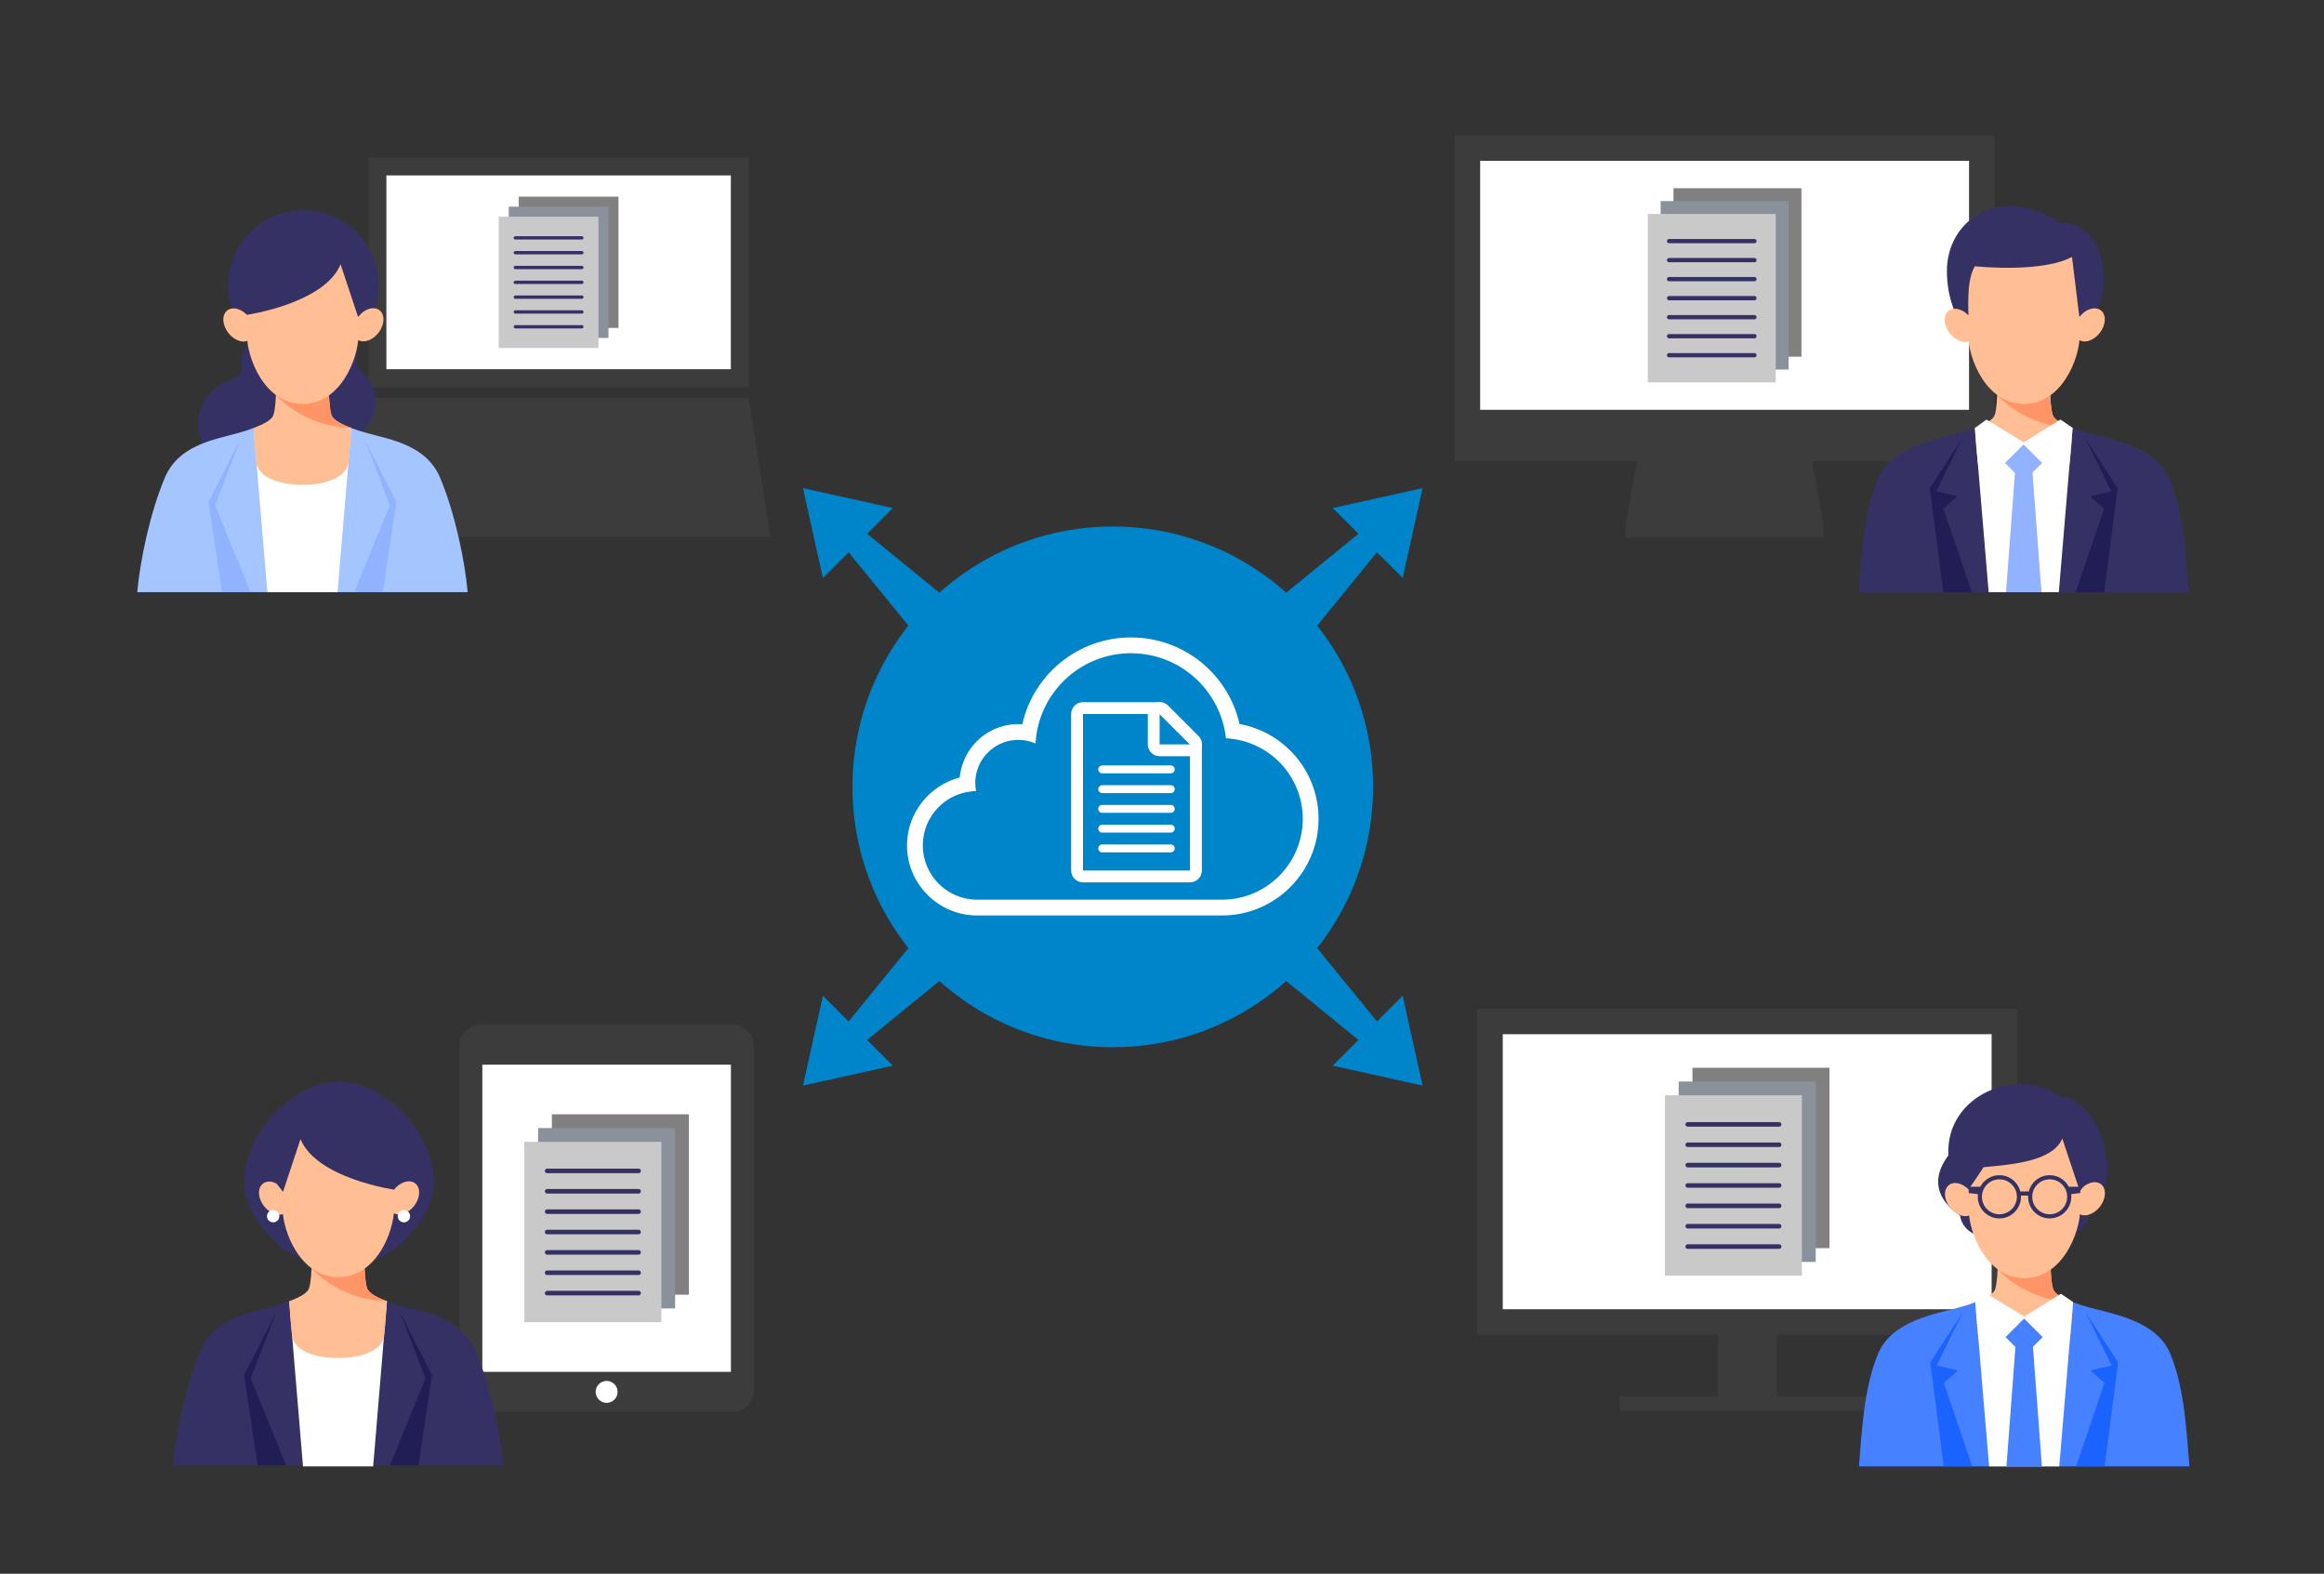 <?xml version="1.0" encoding="utf-8"?>
<!-- Generator: Adobe Illustrator 27.5.0, SVG Export Plug-In . SVG Version: 6.00 Build 0)  -->
<svg version="1.1" id="レイヤー_1" xmlns="http://www.w3.org/2000/svg" xmlns:xlink="http://www.w3.org/1999/xlink" x="0px"
	 y="0px" width="768px" height="520px" viewBox="0 0 768 520" style="enable-background:new 0 0 768 520;" xml:space="preserve">
<rect x="0" y="0" width="768" height="520" fill="#333333" stroke="none"/>
<style type="text/css">
	.st0{fill:#0084CA;}
	.st1{fill:#FFFFFF;}
	.st2{fill:none;stroke:#FFFFFF;stroke-width:2.611;stroke-linecap:round;stroke-linejoin:round;stroke-miterlimit:10;}
	.st3{fill:#3C3C3C;}
	.st4{fill:#808080;}
	.st5{fill:#8A919B;}
	.st6{fill:#C9C9C9;}
	.st7{fill:none;stroke:#353164;stroke-width:1.097;stroke-linecap:round;stroke-miterlimit:10;}
	.st8{fill:none;stroke:#353164;stroke-width:1.408;stroke-linecap:round;stroke-miterlimit:10;}
	.st9{fill:none;stroke:#353164;stroke-width:1.508;stroke-linecap:round;stroke-miterlimit:10;}
	.st10{fill:#353164;}
	.st11{fill:#4681FF;}
	.st12{fill:#FFBE94;}
	.st13{fill:#1A63FF;}
	.st14{fill:#FF9467;}
	.st15{fill:#211D55;}
	.st16{fill:#90B2FF;}
	.st17{fill:#A4C5FF;}
</style>
<g>
	<g>
		<g>
			<polygon class="st0" points="463.538,329.017 470.115,358.707 440.425,352.129 			"/>
			<polygon class="st0" points="416.401,317.106 428.514,304.992 464.297,348.853 460.261,352.888 
							"/>
		</g>
		<g>
			<polygon class="st0" points="440.425,167.871 470.115,161.293 463.538,190.983 			"/>
			<polygon class="st0" points="428.514,215.008 416.401,202.894 460.261,167.112 464.297,171.147 
							"/>
		</g>
		<g>
			<polygon class="st0" points="271.934,190.983 265.356,161.293 295.046,167.871 			"/>
			<polygon class="st0" points="319.07,202.894 306.957,215.008 271.174,171.147 275.21,167.112 
							"/>
		</g>
		<g>
			<polygon class="st0" points="295.046,352.129 265.356,358.707 271.934,329.017 			"/>
			<polygon class="st0" points="306.957,304.992 319.07,317.106 275.21,352.888 271.174,348.853 
							"/>
		</g>
	</g>
	<circle class="st0" cx="367.736" cy="260" r="86.026"/>
	<g>
		<g>
			<path class="st1" d="M373.739,215.844c16.269,0,29.66,12.302,31.392,28.11
				c14.13,0.687,25.385,12.327,25.385,26.627c0,14.742-11.951,26.693-26.693,26.693
				h-80.922c-9.911,0-17.947-8.035-17.947-17.947c0-9.792,7.846-17.737,17.591-17.928
				c-1.012-5.358,1.099-11.057,5.864-14.372c2.478-1.723,5.308-2.548,8.112-2.548
				c1.95,0,3.888,0.399,5.684,1.171C343.13,229.034,356.893,215.844,373.739,215.844
				 M373.739,210.621c-17.447,0-32.193,12.185-35.905,28.679
				c-0.435-0.029-0.872-0.043-1.312-0.043c-3.983-0-7.819,1.204-11.095,3.483
				c-4.767,3.316-7.728,8.541-8.264,14.161
				c-9.985,2.582-17.432,11.725-17.432,22.427c0,12.776,10.394,23.169,23.169,23.169
				h80.922c17.599,0,31.916-14.317,31.916-31.916c0-15.586-11.169-28.623-26.112-31.356
				C405.877,222.655,391.125,210.621,373.739,210.621L373.739,210.621z"/>
		</g>
		<g>
			<g>
				<g>
					<path class="st1" d="M383.215,235.926l10.037,10.037v41.674h-35.365v-51.711H383.215
						 M383.215,232.009h-25.328c-2.163,0-3.917,1.754-3.917,3.917v51.711
						c0,2.163,1.754,3.917,3.917,3.917h35.365c2.163,0,3.917-1.754,3.917-3.917
						v-41.674c0-1.039-0.413-2.035-1.147-2.77l-10.037-10.037
						C385.251,232.422,384.254,232.009,383.215,232.009L383.215,232.009z"/>
				</g>
				<g>
					<path class="st1" d="M383.215,235.926l10.037,10.037h-10.037V235.926 M383.215,232.009
						c-0.505,0-1.013,0.098-1.498,0.298c-1.464,0.606-2.418,2.035-2.418,3.619
						v10.037c0,2.163,1.754,3.917,3.917,3.917h10.037
						c1.584,0,3.013-0.954,3.619-2.418c0.606-1.464,0.271-3.149-0.849-4.269
						l-10.037-10.037C385.236,232.407,384.234,232.009,383.215,232.009L383.215,232.009z"/>
				</g>
			</g>
			<line class="st2" x1="364.239" y1="260.75" x2="386.9" y2="260.75"/>
			<line class="st2" x1="364.239" y1="254.222" x2="386.9" y2="254.222"/>
			<line class="st2" x1="364.239" y1="267.279" x2="386.9" y2="267.279"/>
			<line class="st2" x1="364.239" y1="273.808" x2="386.9" y2="273.808"/>
			<line class="st2" x1="364.239" y1="280.336" x2="386.9" y2="280.336"/>
		</g>
	</g>
	<rect x="121.756" y="52.034" class="st3" width="125.689" height="75.888"/>
	<polygon class="st3" points="254.576,177.372 114.626,177.372 121.756,131.488 247.445,131.488 	
		"/>
	<rect x="127.685" y="57.963" class="st1" width="113.832" height="64.03"/>
	<g>
		<g>
			<rect x="171.436" y="64.984" class="st4" width="32.946" height="43.372"/>
		</g>
		<g>
			<rect x="168.127" y="68.292" class="st5" width="32.946" height="43.372"/>
		</g>
		<g>
			<rect x="164.819" y="71.601" class="st6" width="32.946" height="43.372"/>
		</g>
		<g>
			<g>
				<line class="st7" x1="170.301" y1="83.493" x2="192.284" y2="83.493"/>
			</g>
			<g>
				<line class="st7" x1="170.301" y1="88.39" x2="192.284" y2="88.39"/>
			</g>
			<g>
				<line class="st7" x1="170.301" y1="93.287" x2="192.284" y2="93.287"/>
			</g>
			<g>
				<line class="st7" x1="170.301" y1="98.184" x2="192.284" y2="98.184"/>
			</g>
			<g>
				<line class="st7" x1="170.301" y1="103.081" x2="192.284" y2="103.081"/>
			</g>
			<g>
				<line class="st7" x1="170.301" y1="107.977" x2="192.284" y2="107.977"/>
			</g>
			<g>
				<line class="st7" x1="170.301" y1="78.596" x2="192.284" y2="78.596"/>
			</g>
		</g>
	</g>
	<g>
		<polygon class="st3" points="602.59,173.36 537.249,173.36 541.259,151.149 598.58,151.149 
					"/>
		<rect x="537.249" y="172.709" class="st3" width="65.34" height="4.87"/>
		<rect x="480.727" y="44.722" class="st3" width="178.384" height="107.704"/>
		<rect x="489.142" y="53.136" class="st1" width="161.555" height="82.274"/>
		<g>
			<g>
				<rect x="553.026" y="62.199" class="st4" width="42.279" height="55.658"/>
			</g>
			<g>
				<rect x="548.78" y="66.444" class="st5" width="42.279" height="55.658"/>
			</g>
			<g>
				<rect x="544.535" y="70.69" class="st6" width="42.279" height="55.658"/>
			</g>
			<g>
				<g>
					<line class="st8" x1="551.569" y1="85.951" x2="579.779" y2="85.951"/>
				</g>
				<g>
					<line class="st8" x1="551.569" y1="92.234" x2="579.779" y2="92.234"/>
				</g>
				<g>
					<line class="st8" x1="551.569" y1="98.518" x2="579.779" y2="98.518"/>
				</g>
				<g>
					<line class="st8" x1="551.569" y1="104.802" x2="579.779" y2="104.802"/>
				</g>
				<g>
					<line class="st8" x1="551.569" y1="111.086" x2="579.779" y2="111.086"/>
				</g>
				<g>
					<line class="st8" x1="551.569" y1="117.37" x2="579.779" y2="117.37"/>
				</g>
				<g>
					<line class="st8" x1="551.569" y1="79.667" x2="579.779" y2="79.667"/>
				</g>
			</g>
		</g>
	</g>
	<g>
		<g>
			<path class="st3" d="M249.145,345.8v113.488c0,4.004-3.246,7.25-7.25,7.25h-82.859
				c-4.004,0-7.25-3.246-7.25-7.25V345.8c0-4.004,3.246-7.25,7.25-7.25
				h82.859C245.9,338.55,249.145,341.796,249.145,345.8z"/>
			
				<rect x="149.719" y="361.471" transform="matrix(2.706341e-12 -1 1 2.706341e-12 -202.077 603.01)" class="st1" width="101.494" height="82.146"/>
			<circle class="st1" cx="200.466" cy="459.914" r="3.625"/>
		</g>
		<g>
			<g>
				<rect x="182.375" y="368.196" class="st4" width="45.275" height="59.602"/>
			</g>
			<g>
				<rect x="177.829" y="372.743" class="st5" width="45.275" height="59.602"/>
			</g>
			<g>
				<rect x="173.282" y="377.289" class="st6" width="45.275" height="59.602"/>
			</g>
			<g>
				<g>
					<line class="st9" x1="180.815" y1="393.631" x2="211.025" y2="393.631"/>
				</g>
				<g>
					<line class="st9" x1="180.815" y1="400.361" x2="211.025" y2="400.361"/>
				</g>
				<g>
					<line class="st9" x1="180.815" y1="407.09" x2="211.025" y2="407.09"/>
				</g>
				<g>
					<line class="st9" x1="180.815" y1="413.819" x2="211.025" y2="413.819"/>
				</g>
				<g>
					<line class="st9" x1="180.815" y1="420.549" x2="211.025" y2="420.549"/>
				</g>
				<g>
					<line class="st9" x1="180.815" y1="427.278" x2="211.025" y2="427.278"/>
				</g>
				<g>
					<line class="st9" x1="180.815" y1="386.902" x2="211.025" y2="386.902"/>
				</g>
			</g>
		</g>
	</g>
	<g>
		<g>
			<rect x="567.646" y="439.741" class="st3" width="19.481" height="22.211"/>
			<rect x="535.315" y="461.301" class="st3" width="84.143" height="4.87"/>
			<rect x="488.194" y="333.313" class="st3" width="178.384" height="107.704"/>
		</g>
		<rect x="496.609" y="341.728" class="st1" width="161.555" height="90.875"/>
		<g>
			<g>
				<rect x="559.295" y="352.818" class="st4" width="45.275" height="59.602"/>
			</g>
			<g>
				<rect x="554.749" y="357.364" class="st5" width="45.275" height="59.602"/>
			</g>
			<g>
				<rect x="550.203" y="361.91" class="st6" width="45.275" height="59.602"/>
			</g>
			<g>
				<g>
					<line class="st9" x1="557.735" y1="378.253" x2="587.945" y2="378.253"/>
				</g>
				<g>
					<line class="st9" x1="557.735" y1="384.982" x2="587.945" y2="384.982"/>
				</g>
				<g>
					<line class="st9" x1="557.735" y1="391.711" x2="587.945" y2="391.711"/>
				</g>
				<g>
					<line class="st9" x1="557.735" y1="398.441" x2="587.945" y2="398.441"/>
				</g>
				<g>
					<line class="st9" x1="557.735" y1="405.17" x2="587.945" y2="405.17"/>
				</g>
				<g>
					<line class="st9" x1="557.735" y1="411.899" x2="587.945" y2="411.899"/>
				</g>
				<g>
					<line class="st9" x1="557.735" y1="371.524" x2="587.945" y2="371.524"/>
				</g>
			</g>
		</g>
	</g>
	<g>
		<circle class="st10" cx="655.514" cy="400.516" r="7.857"/>
		<circle class="st10" cx="682.402" cy="400.516" r="7.857"/>
		<path class="st11" d="M668.917,444.203c-8.196,0-14.979-6.041-16.143-13.912
			c-1.461,0.572-3.181,1.118-5.152,1.663c-8.177,2.262-22.418,4.467-26.96,15.296
			c-4.948,11.796-5.449,27.155-6.344,37.289h54.599V444.203z"/>
		<path class="st11" d="M668.917,444.203c8.196,0,14.979-6.041,16.143-13.912
			c1.461,0.572,3.181,1.118,5.152,1.663c8.177,2.262,22.418,4.467,26.96,15.296
			c4.948,11.796,5.449,27.155,6.344,37.289h-54.599V444.203z"/>
		<path class="st12" d="M678.512,425.993c-0.695-2.064-0.818-6.258-0.839-7.633h-8.756
			h-8.756c-0.022,1.375-0.144,5.569-0.839,7.633
			c-0.581,1.724-3.42,3.071-6.548,4.297c0.259,4.029,0.409,6.526,0.955,11.437
			c0.485,4.365,6.507,7.326,15.189,7.326s14.704-2.961,15.189-7.326
			c0.545-4.911,0.695-7.408,0.955-11.437
			C681.932,429.064,679.092,427.717,678.512,425.993z"/>
		<path class="st10" d="M696.216,383.15c2.268,16.251-13.236,24.917-26.97,24.917
			s-37.59-10.032-25.386-26.29c-1.005-20.358,23.522-29.645,37.25-19.257
			C687.438,362.52,694.427,370.328,696.216,383.15z"/>
		
			<ellipse transform="matrix(0.79 -0.613 0.613 0.79 -106.875 480.466)" class="st12" cx="647.814" cy="396.219" rx="4.284" ry="6.077"/>
		
			<ellipse transform="matrix(0.613 -0.79 0.79 0.613 -45.827 698.851)" class="st12" cx="690.678" cy="396.219" rx="6.077" ry="4.284"/>
		<path class="st12" d="M650.576,373.729v25.762c0,7.75,5.894,22.851,18.431,22.851
			s18.431-15.101,18.431-22.851v-25.762H650.576z"/>
		<path class="st10" d="M650.576,392.884c0,0,1.985-2.661,4.916-7.205
			c8.761-0.879,22.842-1.761,26.025-9.488l5.777,17.401
			c0,0,6.385-7.963,6.198-8.34c-0.085-0.171-4.237-12.597-4.237-12.597
			l-7.815-7.747h-24.138l-8.172,8.172v16.469L650.576,392.884z"/>
		<polygon class="st13" points="648.521,433.789 640.022,451.191 647.004,452.86 642.375,456.96 
			651.761,484.538 642.342,484.538 637.881,450.19 		"/>
		<polygon class="st13" points="689.321,433.789 697.82,451.191 690.838,452.86 695.467,456.96 
			686.081,484.538 695.5,484.538 699.961,450.19 		"/>
		<g>
			<path class="st14" d="M678.512,425.993c-0.556-1.651-0.745-4.661-0.81-6.505
				c-2.427,1.752-5.318,2.854-8.694,2.854c-3.457,0-6.406-1.152-8.868-2.978
				l-0.004,0.001c0,0,8.908,10.49,24.727,10.846
				C681.814,429.007,679.08,427.681,678.512,425.993z"/>
		</g>
		<polygon class="st1" points="652.773,430.29 657.328,484.538 680.514,484.538 685.069,430.22 
			681.065,427.494 668.915,435.024 656.601,427.502 		"/>
		
			<rect x="664.588" y="437.602" transform="matrix(0.707 0.707 -0.707 0.707 508.418 -343.559)" class="st11" width="8.666" height="8.666"/>
		<polygon class="st11" points="674.776,484.538 663.066,484.538 666.254,441.935 671.588,441.935 
					"/>
		<path class="st10" d="M687.475,392.127h-3.805c-1.198-2.265-3.576-3.814-6.313-3.814
			c-3.328,0-6.123,2.292-6.911,5.378h-2.805c-0.788-3.086-3.583-5.378-6.911-5.378
			c-2.736,0-5.115,1.549-6.313,3.814h-3.841v2.077l3.071,0.389
			c-0.034,0.282-0.057,0.568-0.057,0.859c0,3.937,3.203,7.14,7.14,7.14
			s7.14-3.203,7.14-7.14c0-0.133-0.013-0.264-0.02-0.395h2.387
			c-0.007,0.132-0.02,0.262-0.02,0.395c0,3.937,3.203,7.14,7.14,7.14
			s7.14-3.203,7.14-7.14c0-0.293-0.023-0.58-0.058-0.863l3.036-0.385V392.127z
			 M660.73,401.226c-3.183,0-5.773-2.59-5.773-5.773
			c0-3.183,2.59-5.773,5.773-5.773s5.774,2.59,5.774,5.773
			C666.504,398.636,663.914,401.226,660.73,401.226z M677.357,401.226
			c-3.183,0-5.774-2.59-5.774-5.773c0-3.183,2.59-5.773,5.774-5.773
			s5.773,2.59,5.773,5.773C683.13,398.636,680.541,401.226,677.357,401.226z"/>
	</g>
	<g>
		<path class="st10" d="M668.771,155.339c-8.196,0-14.979-6.041-16.143-13.912
			c-1.461,0.572-3.181,1.118-5.152,1.663c-8.177,2.262-22.418,4.467-26.96,15.296
			c-4.948,11.796-5.449,27.155-6.344,37.289h54.599V155.339z"/>
		<path class="st10" d="M668.771,155.339c8.196,0,14.979-6.041,16.143-13.912
			c1.461,0.572,3.181,1.118,5.152,1.663c8.177,2.262,22.418,4.467,26.96,15.296
			c4.948,11.796,5.449,27.155,6.344,37.289H668.771V155.339z"/>
		<path class="st12" d="M678.366,137.13c-0.695-2.064-0.818-6.258-0.839-7.633h-8.756
			h-8.756c-0.022,1.375-0.144,5.569-0.839,7.633
			c-0.581,1.724-3.42,3.071-6.548,4.297c0.259,4.029,0.409,6.526,0.955,11.437
			c0.485,4.365,6.507,7.326,15.189,7.326c8.682,0,14.704-2.961,15.189-7.326
			c0.545-4.911,0.695-7.408,0.955-11.437
			C681.786,140.201,678.947,138.854,678.366,137.13z"/>
		<path class="st10" d="M695.16,92.206c0,13.734-12.325,26.998-26.059,26.998
			c-13.734,0-25.714-11.848-25.714-29.686c0-16.943,17.505-28.937,37.578-15.861
			C689.068,73.657,695.16,80.366,695.16,92.206z"/>
		
			<ellipse transform="matrix(0.79 -0.613 0.613 0.79 70.223 419.697)" class="st12" cx="647.668" cy="107.356" rx="4.284" ry="6.077"/>
		<path class="st12" d="M687.149,104.729c-2.058,2.651-2.211,5.976-0.342,7.427
			s5.052,0.478,7.11-2.173c2.058-2.651,2.211-5.976,0.342-7.427
			C692.39,101.105,689.206,102.078,687.149,104.729z"/>
		<path class="st12" d="M650.431,84.866v25.762c0,7.75,5.894,22.851,18.431,22.851
			s18.431-15.101,18.431-22.851V84.866H650.431z"/>
		<path class="st10" d="M650.431,104.02c0,0-0.734-11.494,2.197-16.038
			c10.293,0.969,24.996,0.853,32.09-3.117l2.431,19.864
			c0,0,5.474-7.963,5.287-8.34c-0.085-0.171-3.326-12.597-3.326-12.597l-7.815-7.747
			h-24.138l-8.172,8.172v16.469L650.431,104.02z"/>
		<polygon class="st15" points="648.375,144.926 639.877,162.328 646.858,163.996 642.229,168.097 
			651.615,195.675 642.197,195.675 637.735,161.327 		"/>
		<polygon class="st15" points="689.175,144.926 697.674,162.328 690.692,163.996 695.322,168.097 
			685.935,195.675 695.354,195.675 699.815,161.327 		"/>
		<g>
			<path class="st14" d="M678.366,137.13c-0.556-1.651-0.745-4.661-0.81-6.505
				c-2.427,1.752-5.318,2.854-8.694,2.854c-3.457,0-6.406-1.152-8.868-2.977
				l-0.004,0.001c0,0,8.908,10.49,24.727,10.847
				C681.668,140.144,678.935,138.817,678.366,137.13z"/>
		</g>
		<polygon class="st1" points="652.628,141.427 657.182,195.675 680.369,195.675 684.923,141.356 
			680.919,138.631 668.77,146.161 656.456,138.639 		"/>
		
			<rect x="664.442" y="148.739" transform="matrix(0.707 0.707 -0.707 0.707 304.118 -428.062)" class="st16" width="8.666" height="8.666"/>
		<polygon class="st16" points="674.63,195.675 662.921,195.675 666.109,153.072 671.442,153.072 		
			"/>
	</g>
	<g>
		<g>
			<path class="st10" d="M117.934,119.015c0.234-1.832-0.196-3.872-1.584-5.907
				c-0.305-0.448-0.7-0.835-1.158-1.127c-6.016-3.843-12.322,0.384-12.322,6.084
				c0,0.694,0.094,1.367,0.27,2.005c0.398,1.444,0.018,2.974-1.008,4.065
				c-3.925,4.176-5.075,10.989-0.495,17.503c0.295,0.419,0.664,0.781,1.084,1.076
				c10.367,7.267,21.507,0.02,21.507-9.829c0-4.022-1.859-7.608-4.764-9.951
				C118.294,121.989,117.744,120.508,117.934,119.015z"/>
			<path class="st10" d="M101.191,120.165c0-8.221-9.26-14.279-17.918-8.311
				c-0.43,0.296-0.805,0.67-1.101,1.1c-1.875,2.719-2.565,5.496-2.374,8.028
				c0.151,2.002-1.076,3.844-3.013,4.374c-9.631,2.636-15.47,14.448-7.534,25.454
				c0.244,0.339,0.544,0.638,0.883,0.883c12.479,8.998,25.995,0.287,25.995-11.581
				c0-2.108-0.427-4.115-1.199-5.941c-0.787-1.862-0.133-3.996,1.542-5.128
				C99.319,127.118,101.191,123.861,101.191,120.165z"/>
		</g>
		<path class="st17" d="M99.95,155.339c-8.196,0-14.979-6.041-16.143-13.912
			c-1.461,0.572-3.181,1.118-5.152,1.663c-8.177,2.262-19.685,4.011-24.227,14.84
			c-4.948,11.796-8.182,27.611-9.077,37.744h54.599V155.339z"/>
		<path class="st17" d="M99.95,155.339c8.196,0,14.979-6.041,16.143-13.912
			c1.461,0.572,3.181,1.118,5.152,1.663c8.177,2.262,19.685,4.011,24.227,14.84
			c4.948,11.796,8.182,27.611,9.077,37.744H99.95V155.339z"/>
		<polygon class="st1" points="83.807,141.427 88.361,195.675 111.548,195.675 116.103,141.356 		
			"/>
		<path class="st12" d="M109.545,137.13c-0.695-2.064-0.818-6.258-0.839-7.633h-8.756
			h-8.756c-0.022,1.375-0.144,5.569-0.839,7.633
			c-0.581,1.724-3.42,3.071-6.548,4.297c0.259,4.029,0.409,6.526,0.955,11.437
			c0.485,4.365,6.507,7.326,15.189,7.326s14.704-2.961,15.189-7.326
			c0.545-4.911,0.695-7.408,0.955-11.437
			C112.965,140.201,110.126,138.854,109.545,137.13z"/>
		<circle class="st10" cx="100.28" cy="94.337" r="24.867"/>
		
			<ellipse transform="matrix(0.79 -0.613 0.613 0.79 -49.267 70.901)" class="st12" cx="78.848" cy="107.356" rx="4.284" ry="6.077"/>
		
			<ellipse transform="matrix(0.613 -0.79 0.79 0.613 -37.725 137.671)" class="st12" cx="121.712" cy="107.356" rx="6.077" ry="4.284"/>
		<path class="st12" d="M81.61,84.866v25.762c0,7.75,5.894,22.851,18.431,22.851
			s18.431-15.101,18.431-22.851V84.866H81.61z"/>
		<path class="st10" d="M81.61,104.02c0,0,25.59-3.7,30.941-16.693l5.777,17.401
			c0,0,6.385-7.963,6.198-8.34c-0.085-0.171-4.237-12.597-4.237-12.597
			l-7.815-7.747h-24.138l-8.172,8.172v16.469L81.61,104.02z"/>
		<polygon class="st16" points="120.346,144.926 128.844,166.882 117.106,195.675 126.524,195.675 
			130.986,165.881 		"/>
		<polygon class="st16" points="79.555,144.926 71.056,166.882 82.795,195.675 73.376,195.675 
			68.915,165.881 		"/>
		<g>
			<path class="st14" d="M109.546,137.13c-0.556-1.651-0.745-4.661-0.81-6.505
				c-2.427,1.752-5.318,2.854-8.694,2.854c-3.457,0-6.406-1.152-8.868-2.977
				l-0.004,0.001c0,0,8.908,10.49,24.727,10.846
				C112.847,140.144,110.114,138.817,109.546,137.13z"/>
		</g>
	</g>
	<g>
		<path class="st10" d="M143.416,390.25c-0.273,8.901-5.056,14.852-10.393,20.269
			c-5.605,5.158-11.763,7.261-20.972,7.524
			c-9.209-0.263-15.367-2.366-20.972-7.524
			c-5.337-5.417-10.121-11.368-10.393-20.269
			c0.272-8.9,5.056-17.373,10.393-22.79c5.605-5.158,11.763-9.781,20.972-10.045
			c9.209,0.263,15.367,4.886,20.972,10.044
			C138.36,372.876,143.143,381.349,143.416,390.25z"/>
		<path class="st10" d="M111.721,443.885c-8.196,0-14.979-6.041-16.143-13.912
			c-1.461,0.572-3.181,1.118-5.152,1.663c-8.177,2.262-19.685,4.011-24.227,14.84
			c-4.948,11.796-8.182,27.611-9.077,37.744h54.599V443.885z"/>
		<path class="st10" d="M111.721,443.885c8.196,0,14.979-6.041,16.143-13.912
			c1.461,0.572,3.181,1.118,5.152,1.663c8.177,2.262,19.685,4.011,24.227,14.84
			c4.948,11.796,8.182,27.611,9.077,37.744h-54.599V443.885z"/>
		<polygon class="st1" points="95.577,429.972 100.132,484.538 123.318,484.538 127.873,429.902 		"/>
		<path class="st12" d="M121.316,425.675c-0.695-2.064-0.818-6.258-0.839-7.633h-8.756
			h-8.756c-0.022,1.375-0.144,5.569-0.839,7.633
			c-0.581,1.724-3.42,3.071-6.548,4.297c0.259,4.029,0.409,6.526,0.955,11.437
			c0.485,4.365,6.507,7.326,15.189,7.326s14.704-2.961,15.189-7.326
			c0.545-4.911,0.695-7.408,0.955-11.437
			C124.736,428.747,121.897,427.399,121.316,425.675z"/>
		<path class="st12" d="M94.002,393.275c2.058,2.651,2.211,5.976,0.342,7.427
			s-5.052,0.478-7.11-2.173c-2.058-2.651-2.211-5.976-0.342-7.427
			S91.944,390.624,94.002,393.275z"/>
		
			<ellipse transform="matrix(0.613 -0.79 0.79 0.613 -261.104 258.581)" class="st12" cx="133.483" cy="395.902" rx="6.077" ry="4.284"/>
		<path class="st12" d="M93.38,373.411v25.762c0,7.75,5.894,22.851,18.431,22.851
			s18.431-15.101,18.431-22.851v-25.762H93.38z"/>
		<path class="st10" d="M130.243,393.095c0,0-25.59-3.7-30.941-16.693l-5.777,17.401
			c0,0-6.385-7.963-6.198-8.341c0.085-0.171,4.237-12.597,4.237-12.597
			l7.815-7.747h24.138l8.172,8.172v16.469L130.243,393.095z"/>
		<polygon class="st15" points="132.116,433.471 140.615,455.428 128.876,484.22 138.295,484.22 
			142.756,454.426 		"/>
		<polygon class="st15" points="91.325,433.471 82.827,455.428 94.565,484.22 85.147,484.22 
			80.685,454.426 		"/>
		<g>
			<path class="st14" d="M121.316,425.675c-0.556-1.651-0.745-4.661-0.81-6.505
				c-2.427,1.752-5.318,2.854-8.694,2.854c-3.457,0-6.406-1.152-8.868-2.977
				l-0.004,0.001c0,0,8.908,10.49,24.727,10.846
				C124.618,428.689,121.884,427.363,121.316,425.675z"/>
		</g>
		<path class="st1" d="M92.31,401.855c0,1.128-0.914,2.042-2.042,2.042
			c-1.128,0-2.042-0.914-2.042-2.042c0-1.128,0.914-2.042,2.042-2.042
			C91.395,399.813,92.31,400.727,92.31,401.855z"/>
		<path class="st1" d="M135.524,401.855c0,1.128-0.914,2.042-2.042,2.042
			c-1.128,0-2.042-0.914-2.042-2.042c0-1.128,0.914-2.042,2.042-2.042
			C134.61,399.813,135.524,400.727,135.524,401.855z"/>
	</g>
</g>
</svg>
